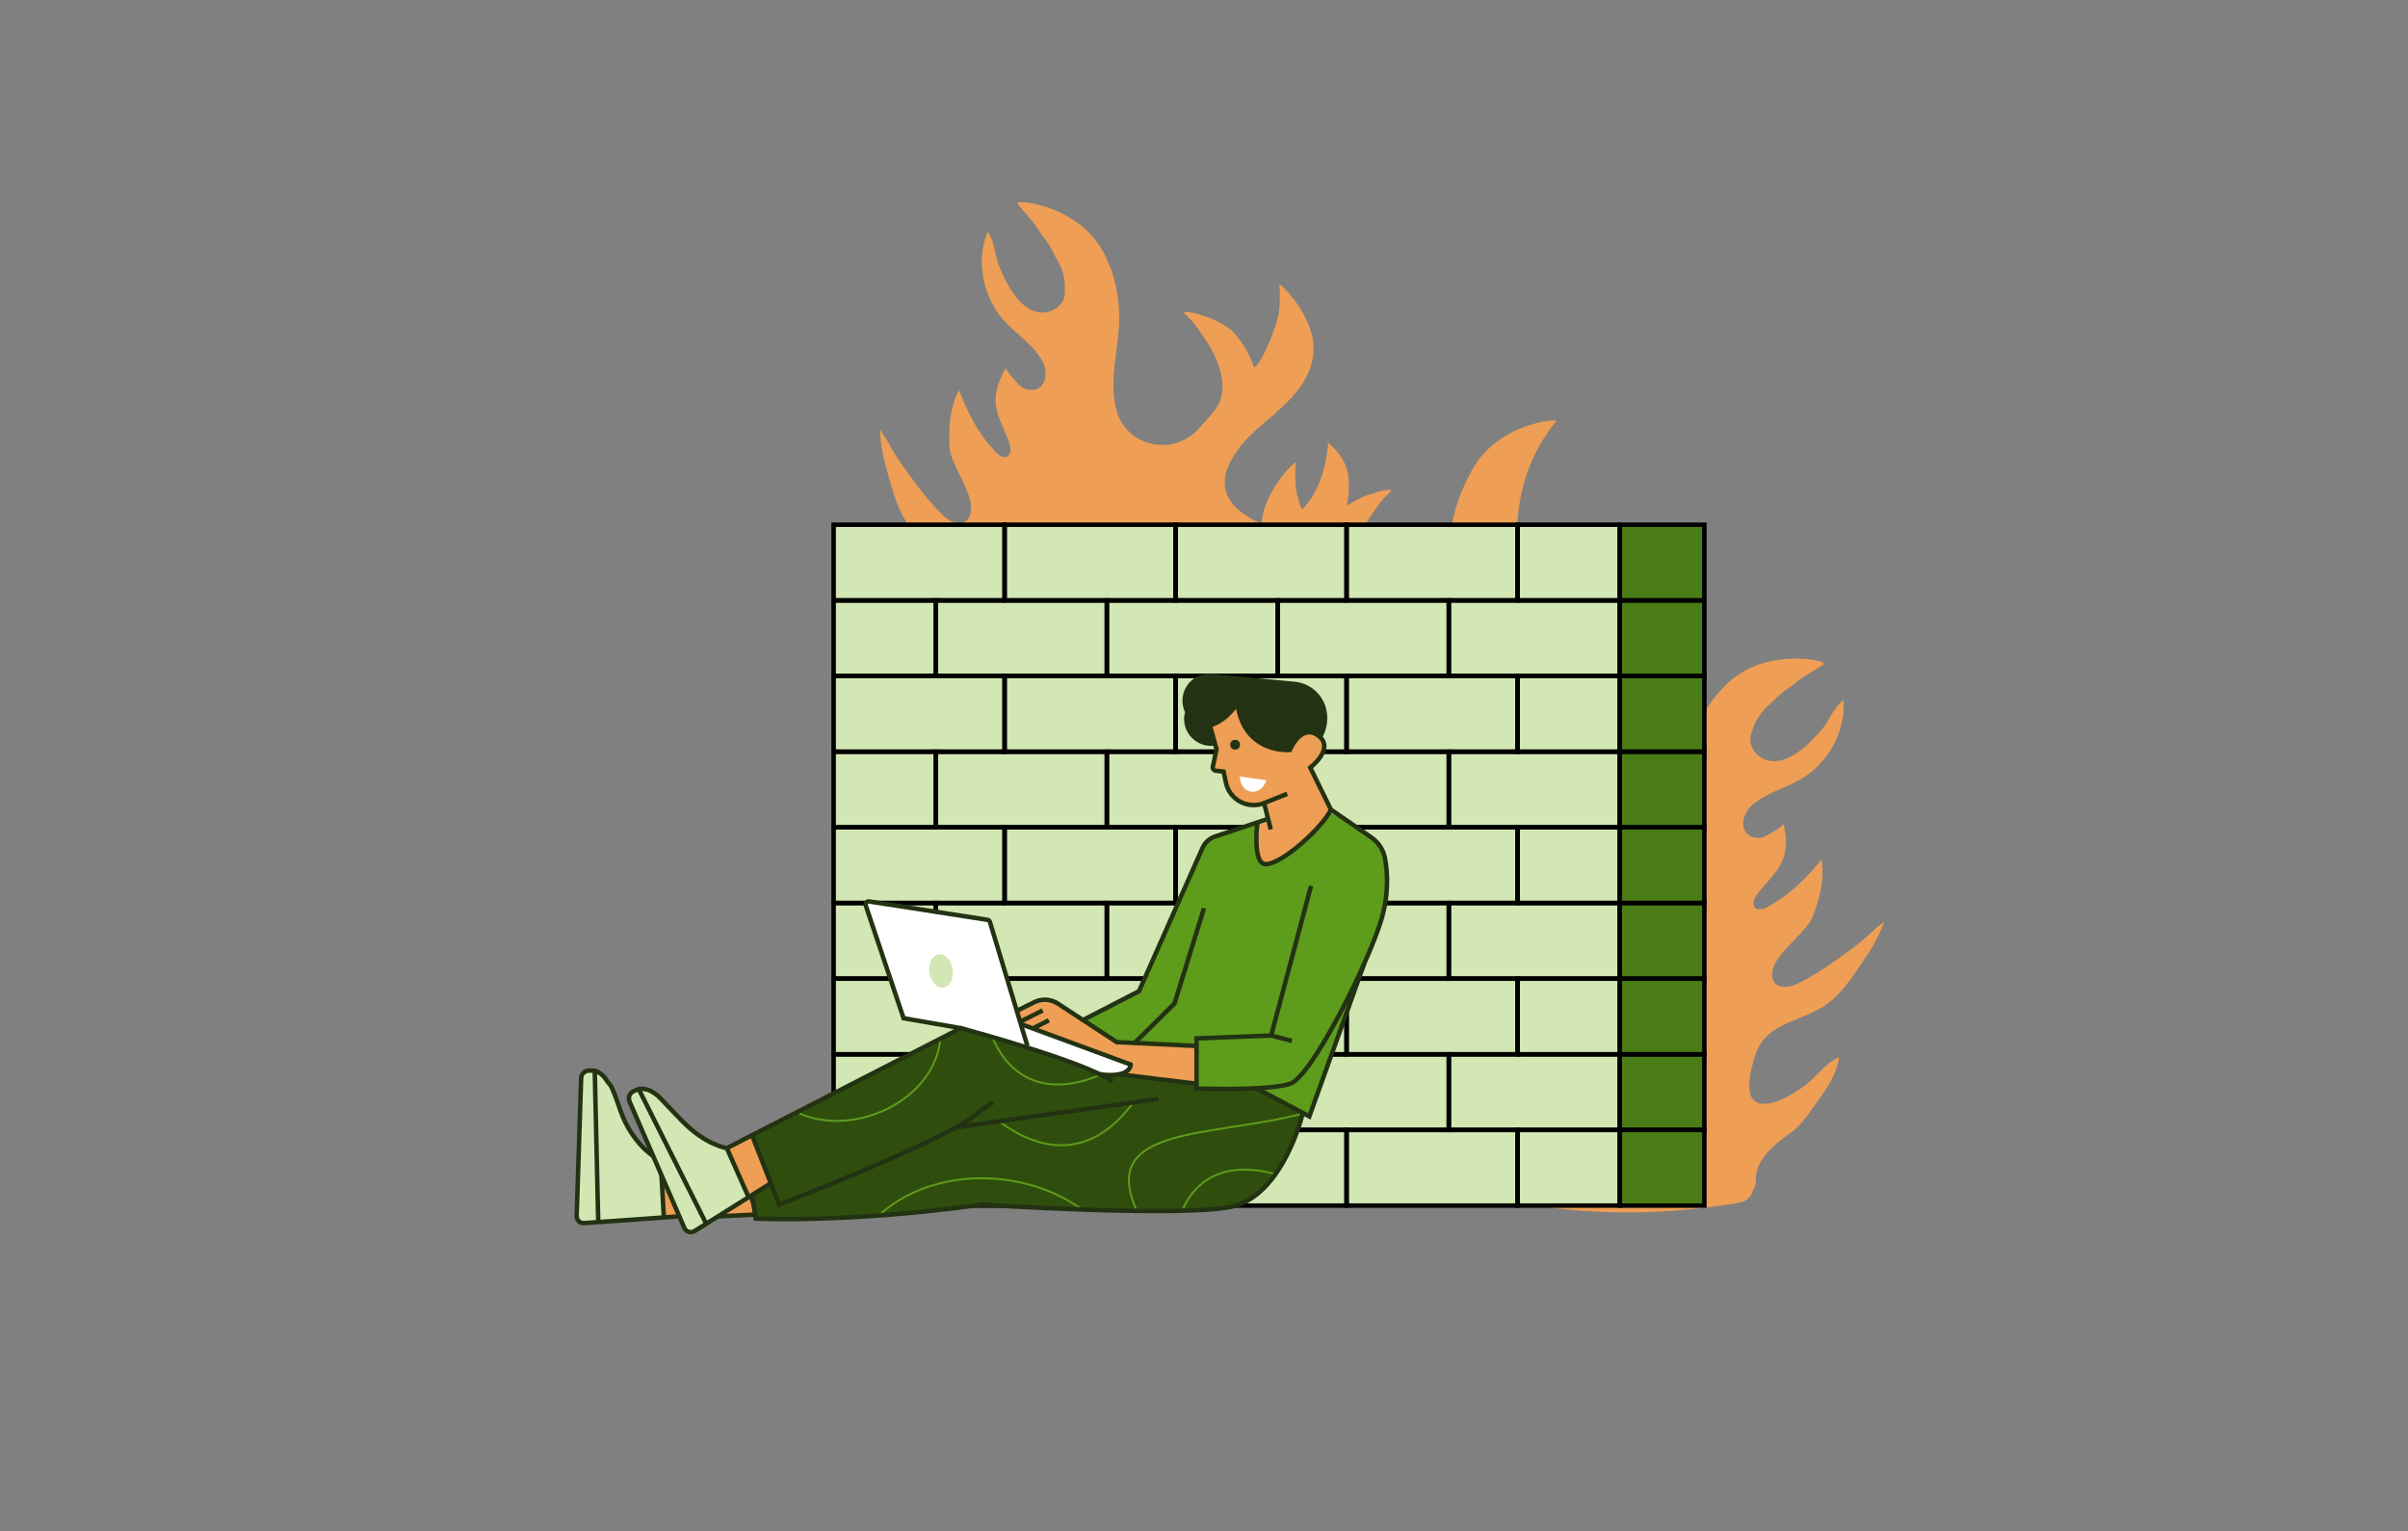 <?xml version="1.0" encoding="UTF-8"?>
<svg xmlns="http://www.w3.org/2000/svg" viewBox="0 0 1076 684">
  <rect x="0" y="0" width="1076" height="684" fill="#808080" stroke="none"/>
  <defs>
    <style>
      .cls-1 {
        fill: #4b7d16;
      }

      .cls-2 {
        fill: #5e9c1c;
      }

      .cls-3 {
        fill: #ee9e55;
      }

      .cls-4 {
        stroke: #233212;
      }

      .cls-4, .cls-5 {
        stroke-width: 2px;
      }

      .cls-4, .cls-5, .cls-6 {
        fill: none;
        stroke-miterlimit: 10;
      }

      .cls-7 {
        fill: #d2e7b4;
      }

      .cls-8 {
        fill: #fff;
      }

      .cls-9 {
        fill: #2f4e0e;
      }

      .cls-5 {
        stroke: #000;
      }

      .cls-10 {
        fill: #233212;
      }

      .cls-6 {
        stroke: #5e9c1c;
        stroke-width: .86px;
      }
    </style>
  </defs>
  <g id="Layer_6" data-name="Layer 6">
    <path class="cls-3" d="M783.29,531.64c.83-1.03,1.33-2.34,1.26-3.93-.38-9.49,7.75-16.13,15.84-21.85,4.63-3.28,9.15-10.17,12.5-14.87,3.64-5.11,7.79-11.53,8.75-17.85.05-.33.08-.66.12-.99-.5.28-1.01.54-1.52.81-4.91,2.67-8.88,8.27-13.39,11.67-4.7,3.53-11.93,8.09-17.96,8.44-11.3.67-6.47-15.48-4.63-21.48,4.68-15.3,21.04-14.94,32.12-23.06,6.24-4.58,10.64-11.01,14.93-17.34,4.27-6.31,8.59-12.75,10.77-20.13-.36,1.23-3.48,3.21-4.45,4.11-1.63,1.51-3.25,3.05-4.95,4.49-3.17,2.67-6.51,5.18-9.9,7.57-4.54,3.2-9.05,6.49-13.93,9.15-3.64,1.99-8.28,5.07-12.65,4.36-5.63-.91-4.89-7.34-2.64-11.02,4.01-6.54,10.83-11.58,15.34-17.93,1.73-3.48,3.02-7.21,3.94-10.9,1.38-5.49,2.04-11.33,1.11-16.93-6.57,7.88-13.63,15.39-22.71,20.28-1.36,1.09-2.93,1.83-4.77,1.95-3.49.21-3.47-3.48-2.04-5.64,3.66-5.53,9.12-9.52,11.93-15.8,2.42-5.41,1.82-10.91.74-16.57-1.37,1.22-2.84,2.31-4.37,3.15-2.74,1.49-5.06,3.52-8.42,2.84-7.65-1.54-6.12-10.12-1.66-14.23,7.12-6.55,17.59-8.2,25.36-14.02,10.13-7.59,16.75-20.35,15.74-33.16-.21.17-.42.35-.63.51-3.75,2.87-5.83,8.7-8.87,12.35-5.45,6.53-15.94,17.29-25.54,13.67-2.76-1.04-5.07-3.37-6.08-6.14-.78-2.14-.6-4.38.27-6.37.66-2.8,2.08-5.59,3.83-7.86,1.39-1.81,3.01-3.41,4.75-4.89,2.51-2.72,5.44-5.34,8.69-7.25,2.56-2.15,5.22-4.2,8.09-5.91.85-.51,1.73-1,2.62-1.49,1.33-.87,2.68-1.71,4.02-2.55l-.08-.85c-2.65-.97-5.52-1.45-8.26-1.65-11.9-.88-24.36,1.87-33.49,9.91-9.01,7.93-15.33,19.13-18.3,30.68-2.9,11.24-3.5,23.59-9.53,34.12-.33.58-.68,1.15-1.04,1.69-9.44,14.22-30.87,11.75-37.56-3.95-1.45-3.4-3.14-6.8-4.33-10.47-2.24-6.91.75-13.62,4.96-19.12,4.11-5.38,9.11-9.04,14.43-13.01,2.28-1.71,4.72-3.01,7.33-4.04l-.05-.82c-2.79-.76-5.94-.84-8.36-.87-5.05-.05-10.12.65-14.73,2.55-5.63,3.12-10.48,7.31-14.17,12.45-3.02-3.56-3.81-22.35-2.87-26.95.85-4.14,2.15-8.22,3.76-12.16-3.49,1.36-6.76,3.33-9.74,5.58-7.13,5.37-13.2,11.92-14.72,21.02-2.27,13.55,6.72,26.38,13.31,37.4,6.49,10.85,14.92,31.6-4.39,38.21-8.08,2.76-16.46,3.27-20.35-2.85-10.1-9.38-10.15-25.5-6.91-38.74-.83.39-1.66.79-2.49,1.2-5.32,2.67-9.17,6.17-11.39,11.77-9.2,23.17,4.31,46.46,13.64,67.21,13.03,28.99,7.02,61.86-19.41,85.55-5.95,5.33,2.05,12.34,8.39,8.92,11.53.94,22.37,4.01,33.55,6.36,11.3,2.37,22.85,3.98,34.51,4.84,23.43,1.72,47.09.5,70.6-3.57,3.51-.61,5.52-3.02,6.11-5.57Z"></path>
    <path class="cls-3" d="M411.65,324.12c-.46-1.24-.53-2.63.02-4.12,3.32-8.9-2.35-17.75-8.25-25.7-3.38-4.56-5.53-12.51-7.25-18.03-1.87-5.99-3.81-13.38-2.76-19.69.05-.33.13-.65.19-.98.39.42.8.83,1.19,1.25,3.84,4.07,5.86,10.63,9.1,15.25,3.37,4.82,8.82,11.4,14.44,13.61,10.53,4.15,10.96-12.69,11.09-18.97.32-16-15.35-20.75-23.34-31.92-4.51-6.3-6.68-13.77-8.79-21.12-2.1-7.33-4.19-14.79-3.97-22.48-.04,1.28,2.3,4.13,2.95,5.29,1.08,1.94,2.14,3.91,3.31,5.81,2.18,3.52,4.57,6.95,7.05,10.27,3.32,4.45,6.58,8.98,10.39,13.04,2.84,3.02,6.29,7.39,10.66,8.08,5.64.89,6.94-5.45,5.94-9.65-1.77-7.47-6.69-14.37-9-21.81-.56-3.85-.62-7.79-.35-11.58.4-5.65,1.58-11.4,4.22-16.43,3.79,9.53,8.16,18.87,15.26,26.34.95,1.46,2.21,2.65,3.93,3.33,3.25,1.29,4.38-2.22,3.69-4.73-1.75-6.39-5.7-11.89-6.42-18.73-.62-5.89,1.66-10.93,4.45-15.98.92,1.58,1.98,3.08,3.18,4.35,2.14,2.27,3.71,4.92,7.12,5.32,7.75.91,8.96-7.72,6-13-4.73-8.44-14.17-13.27-19.73-21.22-7.27-10.37-9.58-24.55-4.63-36.42.15.22.29.46.44.68,2.67,3.89,2.83,10.08,4.59,14.49,3.14,7.9,9.77,21.4,20.01,20.94,2.94-.13,5.87-1.62,7.69-3.94,1.41-1.79,1.94-3.98,1.73-6.14.25-2.87-.24-5.96-1.19-8.66-.76-2.15-1.8-4.18-3-6.13-1.54-3.37-3.51-6.77-6-9.6-1.76-2.84-3.65-5.61-5.84-8.14-.65-.75-1.33-1.49-2.02-2.23-.99-1.24-2.01-2.45-3.03-3.68l.34-.78c2.82-.1,5.69.34,8.36,1,11.58,2.87,22.57,9.36,28.74,19.84,6.09,10.34,8.61,22.95,7.84,34.86-.75,11.58-4.02,23.51-1.56,35.39.14.66.29,1.3.46,1.93,4.54,16.45,25.68,20.78,36.92,7.94,2.43-2.78,5.1-5.49,7.37-8.6,4.28-5.87,3.52-13.17,1.24-19.72-2.23-6.4-5.85-11.43-9.66-16.86-1.63-2.33-3.55-4.33-5.71-6.13l.3-.76c2.89.15,5.91,1.05,8.22,1.78,4.82,1.53,9.41,3.76,13.2,7.01,4.38,4.71,7.69,10.21,9.59,16.24,3.98-2.44,10.58-20.05,11.11-24.72.48-4.2.51-8.48.21-12.73,2.89,2.38,5.38,5.27,7.52,8.33,5.1,7.32,8.83,15.44,7.45,24.56-2.06,13.58-14.6,22.98-24.3,31.4-9.54,8.29-24.02,25.38-7.72,37.67,6.82,5.14,14.63,8.24,20.23,3.63,12.52-5.77,17.58-21.07,18.63-34.67.67.63,1.34,1.27,1.99,1.91,4.23,4.19,6.8,8.72,7.16,14.73,1.53,24.89-18.57,42.81-33.88,59.62-21.41,23.49-25.93,56.6-8.18,87.34,3.99,6.92-5.79,11.08-10.75,5.87-11.25-2.69-22.51-3.15-33.86-4.4-11.48-1.26-22.95-3.33-34.3-6.14-22.8-5.65-44.91-14.18-65.98-25.37-3.15-1.67-4.3-4.59-4.07-7.2Z"></path>
    <path class="cls-3" d="M739.05,403.61c.46-1.24.53-2.63-.02-4.12-3.32-8.9,2.35-17.75,8.25-25.7,3.38-4.56,5.53-12.51,7.25-18.03,1.87-5.99,3.81-13.38,2.76-19.69-.05-.33-.13-.65-.19-.98-.39.42-.8.83-1.19,1.25-3.84,4.07-5.86,10.63-9.1,15.25-3.37,4.82-8.82,11.4-14.44,13.61-10.53,4.15-10.96-12.69-11.09-18.97-.32-16,15.35-20.75,23.34-31.92,4.51-6.3,6.68-13.77,8.79-21.12,2.1-7.33,4.19-14.79,3.97-22.48.04,1.28-2.3,4.13-2.95,5.29-1.08,1.94-2.14,3.91-3.31,5.81-2.18,3.52-4.57,6.95-7.05,10.27-3.32,4.45-6.58,8.98-10.39,13.04-2.84,3.02-6.29,7.39-10.66,8.08-5.64.89-6.94-5.45-5.94-9.65,1.77-7.47,6.69-14.37,9-21.81.56-3.85.62-7.79.35-11.58-.4-5.65-1.58-11.4-4.22-16.43-4.65,11.7-10.39,21.89-20.02,29.71-18.07,8.39-40.86-54.54-6.53-95.58,0-.01-.01-.02-.02-.04-2.82-.1-5.69.34-8.36,1-11.58,2.87-22.57,9.36-28.74,19.84-6.09,10.34-11.24,24.67-10.47,36.58.75,11.58,6.64,3.79,4.19,15.68-.14.66-.29,1.3-.46,1.93-4.54,16.45-25.68,20.78-36.92,7.94-2.43-2.78-5.1-5.49-7.37-8.6-4.28-5.87-3.52-13.17-1.24-19.72,2.23-6.4,5.85-11.43,9.66-16.86,1.63-2.33,3.55-4.33,5.71-6.13l-.3-.76c-2.89.15-5.91,1.05-8.22,1.78-4.82,1.53-9.41,3.76-13.2,7.01-4.38,4.71-7.69,10.21-9.59,16.24-3.98-2.44-10.58-20.05-11.11-24.72-.48-4.2-.51-8.48-.21-12.73-2.89,2.38-5.38,5.27-7.52,8.33-5.1,7.32-8.83,15.44-7.45,24.56,2.06,13.58,14.6,22.98,24.3,31.4,9.54,8.29,24.02,25.38,7.72,37.67-6.82,5.14-14.63,8.24-20.23,3.63-12.52-5.77-17.58-21.07-18.63-34.67-.67.63-1.34,1.27-1.99,1.91-4.23,4.19-6.8,8.72-7.16,14.73-1.53,24.89,18.57,42.81,33.88,59.62,21.41,23.49,25.93,56.6,8.18,87.34-3.99,6.92,5.79,11.08,10.75,5.87,11.25-2.69,22.51-3.15,33.86-4.4,11.48-1.26,22.95-3.33,34.3-6.14,22.8-5.65,44.91-14.18,65.98-25.37,3.15-1.67,4.3-4.59,4.07-7.2Z"></path>
    <rect class="cls-1" x="723.8" y="234.4" width="37.79" height="304.15"></rect>
    <rect class="cls-7" x="372.5" y="234.4" width="350.88" height="304.15"></rect>
    <rect class="cls-5" x="723.8" y="504.75" width="37.79" height="33.8"></rect>
    <rect class="cls-5" x="723.8" y="470.96" width="37.79" height="33.79"></rect>
    <rect class="cls-5" x="723.8" y="437.17" width="37.79" height="33.79"></rect>
    <rect class="cls-5" x="723.8" y="403.37" width="37.79" height="33.8"></rect>
    <rect class="cls-5" x="723.8" y="369.58" width="37.79" height="33.79"></rect>
    <rect class="cls-5" x="723.8" y="301.99" width="37.79" height="33.79"></rect>
    <rect class="cls-5" x="723.8" y="268.2" width="37.79" height="33.79"></rect>
    <rect class="cls-5" x="723.8" y="234.4" width="37.79" height="33.8"></rect>
    <rect class="cls-5" x="372.5" y="234.4" width="76.4" height="33.79"></rect>
    <rect class="cls-5" x="448.91" y="234.4" width="76.4" height="33.79"></rect>
    <rect class="cls-5" x="525.31" y="234.4" width="76.4" height="33.79"></rect>
    <rect class="cls-5" x="601.71" y="234.4" width="76.4" height="33.79"></rect>
    <rect class="cls-5" x="678.12" y="234.4" width="45.69" height="33.79"></rect>
    <rect class="cls-5" x="418.19" y="268.2" width="76.4" height="33.79"></rect>
    <rect class="cls-5" x="494.59" y="268.2" width="76.4" height="33.79"></rect>
    <rect class="cls-5" x="570.99" y="268.2" width="76.4" height="33.79"></rect>
    <rect class="cls-5" x="647.4" y="268.2" width="76.4" height="33.79"></rect>
    <rect class="cls-5" x="372.5" y="268.2" width="45.69" height="33.79"></rect>
    <rect class="cls-5" x="372.5" y="301.99" width="76.4" height="33.79"></rect>
    <rect class="cls-5" x="448.91" y="301.99" width="76.4" height="33.79"></rect>
    <rect class="cls-5" x="525.31" y="301.99" width="76.4" height="33.79"></rect>
    <rect class="cls-5" x="601.71" y="301.99" width="76.4" height="33.79"></rect>
    <rect class="cls-5" x="678.12" y="301.99" width="45.69" height="33.79"></rect>
    <rect class="cls-5" x="418.19" y="335.79" width="76.4" height="33.79"></rect>
    <rect class="cls-5" x="494.59" y="335.79" width="76.4" height="33.79"></rect>
    <rect class="cls-5" x="570.99" y="335.79" width="76.4" height="33.79"></rect>
    <rect class="cls-5" x="647.4" y="335.79" width="76.4" height="33.79"></rect>
    <rect class="cls-5" x="372.5" y="335.79" width="45.69" height="33.79"></rect>
    <rect class="cls-5" x="372.5" y="369.58" width="76.4" height="33.79"></rect>
    <rect class="cls-5" x="448.91" y="369.58" width="76.4" height="33.79"></rect>
    <rect class="cls-5" x="525.31" y="369.58" width="76.4" height="33.79"></rect>
    <rect class="cls-5" x="601.71" y="369.58" width="76.4" height="33.79"></rect>
    <rect class="cls-5" x="678.12" y="369.58" width="45.69" height="33.79"></rect>
    <rect class="cls-5" x="418.19" y="403.37" width="76.4" height="33.79"></rect>
    <rect class="cls-5" x="494.59" y="403.37" width="76.4" height="33.79"></rect>
    <rect class="cls-5" x="570.99" y="403.37" width="76.4" height="33.79"></rect>
    <rect class="cls-5" x="647.4" y="403.37" width="76.4" height="33.79"></rect>
    <rect class="cls-5" x="372.5" y="403.37" width="45.69" height="33.79"></rect>
    <rect class="cls-5" x="372.5" y="437.17" width="76.4" height="33.79"></rect>
    <rect class="cls-5" x="448.91" y="437.17" width="76.4" height="33.79"></rect>
    <rect class="cls-5" x="525.31" y="437.17" width="76.4" height="33.79"></rect>
    <rect class="cls-5" x="601.71" y="437.17" width="76.4" height="33.79"></rect>
    <rect class="cls-5" x="678.12" y="437.17" width="45.69" height="33.79"></rect>
    <rect class="cls-5" x="418.19" y="470.96" width="76.4" height="33.79"></rect>
    <rect class="cls-5" x="494.59" y="470.96" width="76.4" height="33.79"></rect>
    <rect class="cls-5" x="570.99" y="470.96" width="76.4" height="33.79"></rect>
    <rect class="cls-5" x="647.4" y="470.96" width="76.4" height="33.79"></rect>
    <rect class="cls-5" x="372.5" y="470.96" width="45.69" height="33.79"></rect>
    <rect class="cls-5" x="372.5" y="504.75" width="76.4" height="33.79"></rect>
    <rect class="cls-5" x="448.91" y="504.75" width="76.4" height="33.79"></rect>
    <rect class="cls-5" x="525.31" y="504.75" width="76.4" height="33.79"></rect>
    <rect class="cls-5" x="601.71" y="504.75" width="76.4" height="33.79"></rect>
    <rect class="cls-5" x="678.12" y="504.75" width="45.69" height="33.79"></rect>
    <rect class="cls-5" x="723.8" y="335.78" width="37.79" height="33.8"></rect>
  </g>
  <g id="Layer_12" data-name="Layer 12">
    <polygon class="cls-3" points="499.01 465.53 470.78 447.32 466.7 446.57 461.6 447.97 454.73 451.37 457.03 457.78 505.22 475.55 504.57 477.42 501.37 480.04 534.17 484.06 534.17 467.21 499.01 465.53"></polygon>
    <polygon class="cls-3" points="324.79 512.89 334.5 534.39 344.43 528.57 336.05 507.11 324.79 512.89"></polygon>
    <polygon class="cls-3" points="296.11 526.18 296.65 543.84 303.56 543.35 296.11 526.18"></polygon>
    <polygon class="cls-3" points="322.1 542.56 336.26 533.94 337.43 542.56 322.1 542.56"></polygon>
    <polygon class="cls-9" points="336.05 507.11 429.35 459.28 457.81 467.58 491.5 479.89 504.01 479.89 534.17 484.06 534.17 486.45 562.72 486.06 582.14 497.79 575.84 514.45 569.83 524.69 560.65 534.26 551.99 538.62 537.07 540.51 513.35 540.51 438.64 538.11 398.9 542.56 364.13 544.59 337.71 544.35 334.5 534.39 344.43 528.57 336.05 507.11"></polygon>
    <polygon class="cls-2" points="483.66 455.49 508.95 442.78 531.79 391.29 539.03 376.21 542.91 373.7 561.84 367.39 561.41 376.15 562.75 383.83 565.96 385.99 569.89 384.84 580.65 377.54 594.71 363.13 606.49 369.75 615.3 376.29 618.01 380.53 619.81 387.24 619.81 395.03 619.81 402.67 616.47 413.27 607.56 434.95 599.48 458.6 594.27 473.09 585.07 498.7 562.72 486.06 545.2 486.45 534.17 486.45 534.17 467.21 507.58 465.31 499.01 465.53 483.66 455.49"></polygon>
    <polygon class="cls-8" points="403.41 453.81 386.85 404.46 387.58 402.67 442.54 410.91 457.03 457.78 505.22 475.55 504.57 477.42 499.29 480.09 491.5 479.89 457.81 467.58 429.35 459.28 403.41 453.81"></polygon>
    <polygon class="cls-7" points="334.5 534.39 324.79 512.89 312.25 507.11 303.43 499.33 292.57 488.47 286.18 486.36 282.63 487.7 280.63 490.22 291.14 514.72 285.37 510.38 279.75 501.93 274.76 489.14 271.68 483.45 265.76 478.27 261.14 478.92 258.78 485.71 257.92 535.97 257.69 545.3 260.14 546.37 296.65 543.84 296.11 527.86 299.84 533.94 306.05 548.97 308.91 550.41 316.02 546.37 334.5 534.39"></polygon>
    <path class="cls-6" d="M392.71,542.92c24.02-21.89,64.79-21.48,90.94-2.53"></path>
    <path class="cls-6" d="M355.33,496.43c24.31,12.67,62.19-4.01,64.89-32.44"></path>
    <path class="cls-6" d="M507.75,540.38c-16.78-37.8,33.75-32.24,74.3-42.93"></path>
    <path class="cls-6" d="M446.19,500.69c22.55,17.06,44.33,14.09,60.65-8.89"></path>
    <path class="cls-6" d="M443.19,462.8c8.99,21.72,27.64,26.45,48.94,17.12"></path>
    <path class="cls-6" d="M528.42,540.41c7.45-16.68,22.92-21.05,41.55-15.9"></path>
  </g>
  <g id="Layer_13" data-name="Layer 13">
    <path class="cls-10" d="M529.55,324.34c1.76,6.41,8.39,10.17,14.78,8.42,6.22-1.71,9.95-7.99,8.55-14.23,0,0,5.65,19.35,28.38,17.45,8.84-.74,13.57-11.18,11.22-19.73-1.86-6.77-7.79-11.34-14.43-11.76h-.02s-35.32-3.3-35.32-3.3l-2.31-.22c-1.05,0-2.11.13-3.18.42-6.41,1.76-10.17,8.39-8.41,14.8.18.66.41,1.29.69,1.88-.53,1.99-.56,4.14.03,6.28Z"></path>
    <path class="cls-3" d="M575.2,354.62l-10.34,4.12c-7.27,2.89-15.39-1.43-17.05-9.07l-1.08-4.99-5.14-.58,2.01-9.35-2.96-10.76c7.8-2.15,12.29-10.04,12.29-10.04,2.84,22.95,23.44,21.05,23.44,21.05,0,0,5.06-12.1,12.71-6.39s-3.6,14.27-3.6,14.27l10.08,19.36s-19.8,21.05-28.72,23.65c-6.92,2.01-4.12-17.57-4.12-17.57l3.62-1.18-1.5-8.38,10.34-4.12Z"></path>
    <line class="cls-4" x1="567.85" y1="370.52" x2="564.86" y2="358.74"></line>
    <circle class="cls-10" cx="551.9" cy="332.68" r="2.19"></circle>
    <path class="cls-8" d="M565.92,348.5l-11.97-1.63s.16,6.27,5.25,6.75c5.09.48,6.72-5.12,6.72-5.12Z"></path>
    <path class="cls-4" d="M561.84,367.39s-2.26,18.22,3.51,18.6c7.22.48,26.05-16.8,29.35-24.35"></path>
    <path class="cls-4" d="M443.86,492.33l-6.24,4.15c-10.33,11.22-89.46,41.63-89.46,41.63l-12.11-31,93.3-47.83s55.58,14.91,67.81,23.83"></path>
    <line class="cls-4" x1="427.17" y1="503.59" x2="517.63" y2="490.87"></line>
    <path class="cls-4" d="M336.05,533.71l1.66,10.64s41,2.11,100.92-6.24c0,0,87.52,5.69,111.17,1.04s32.33-41.92,32.33-41.92"></path>
    <line class="cls-4" x1="568.01" y1="462.56" x2="577.24" y2="464.96"></line>
    <polyline class="cls-4" points="561.96 486.45 585.07 498.7 609.56 430.54"></polyline>
    <path class="cls-4" d="M483.66,455.79l25.29-13.02,28.41-64.04c1.06-2.39,3.07-4.22,5.55-5.04l23.05-7.68"></path>
    <polyline class="cls-4" points="538 405.71 524.81 448.3 506.79 466.1"></polyline>
    <path class="cls-4" d="M534.67,467.23l-35.66-1.7-26.33-17.23c-2.99-1.96-6.77-2.28-10.04-.85l-8.29,4.1"></path>
    <path class="cls-4" d="M429.35,459.28l-25.59-4.42-16.91-50.4c-.32-.97.49-1.94,1.5-1.78l52.9,8.21c.52.08.94.45,1.09.95l16.75,55.38"></path>
    <path class="cls-4" d="M456.14,457.45l49.08,18.09s.31,6.2-13.72,4.34"></path>
    <ellipse class="cls-7" cx="420.51" cy="433.73" rx="5.23" ry="7.53" transform="translate(-56.72 63.32) rotate(-8.07)"></ellipse>
    <path class="cls-4" d="M344.43,528.57l-34.08,21.35c-1.62,1.03-3.77.37-4.54-1.39l-24.49-56.44c-.78-1.8.04-3.88,1.83-4.67l2.22-.98c2.18-.28,4.38.22,6.23,1.4,3.7,2.35,2.88,2.38,13.35,13.05,10.47,10.68,19.84,12,19.84,12l11.27-5.78"></path>
    <line class="cls-4" x1="315.42" y1="546.37" x2="285.37" y2="486.44"></line>
    <path class="cls-4" d="M303.56,543.35l-42.37,3c-1.9.24-3.57-1.28-3.51-3.2l2-61.49c.06-1.96,1.69-3.49,3.65-3.44l2.42.06c2.09.68,3.86,2.07,5.04,3.93,2.34,3.7,1.56-.22,6.46,13.9,4.9,14.13,14.61,20.3,14.61,20.3"></path>
    <line class="cls-4" x1="267.3" y1="545.3" x2="265.76" y2="478.27"></line>
    <line class="cls-4" x1="320.82" y1="543.37" x2="337.43" y2="542.56"></line>
    <line class="cls-4" x1="324.79" y1="512.89" x2="334.5" y2="534.79"></line>
    <line class="cls-4" x1="295.58" y1="524.95" x2="296.65" y2="543.84"></line>
    <line class="cls-4" x1="500.12" y1="479.89" x2="534.17" y2="484.06"></line>
    <line class="cls-4" x1="456.14" y1="456.26" x2="465.9" y2="451.37"></line>
    <line class="cls-4" x1="461.6" y1="459.34" x2="468.69" y2="455.79"></line>
    <path class="cls-4" d="M575.2,354.62l-10.34,4.12c-7.27,2.89-15.39-1.43-17.05-9.07l-1.08-4.99-3.53-.4c-.86-.1-1.45-.92-1.27-1.77l1.67-7.76-2.96-10.76c7.8-2.15,12.29-10.04,12.29-10.04,2.84,22.95,23.44,21.05,23.44,21.05,0,0,5.06-12.1,12.71-6.39s-3.6,14.27-3.6,14.27l9.22,18.76,18.11,12.47c3.2,2.2,5.36,5.58,6.08,9.4,1.12,6.02,1.81,15.85-1.71,27.52-5.9,19.54-30.95,69.62-40.54,73.02s-41.97,2.2-41.97,2.2v-22.38l33.34-1.3,17.82-66.81"></path>
  </g>
</svg>

